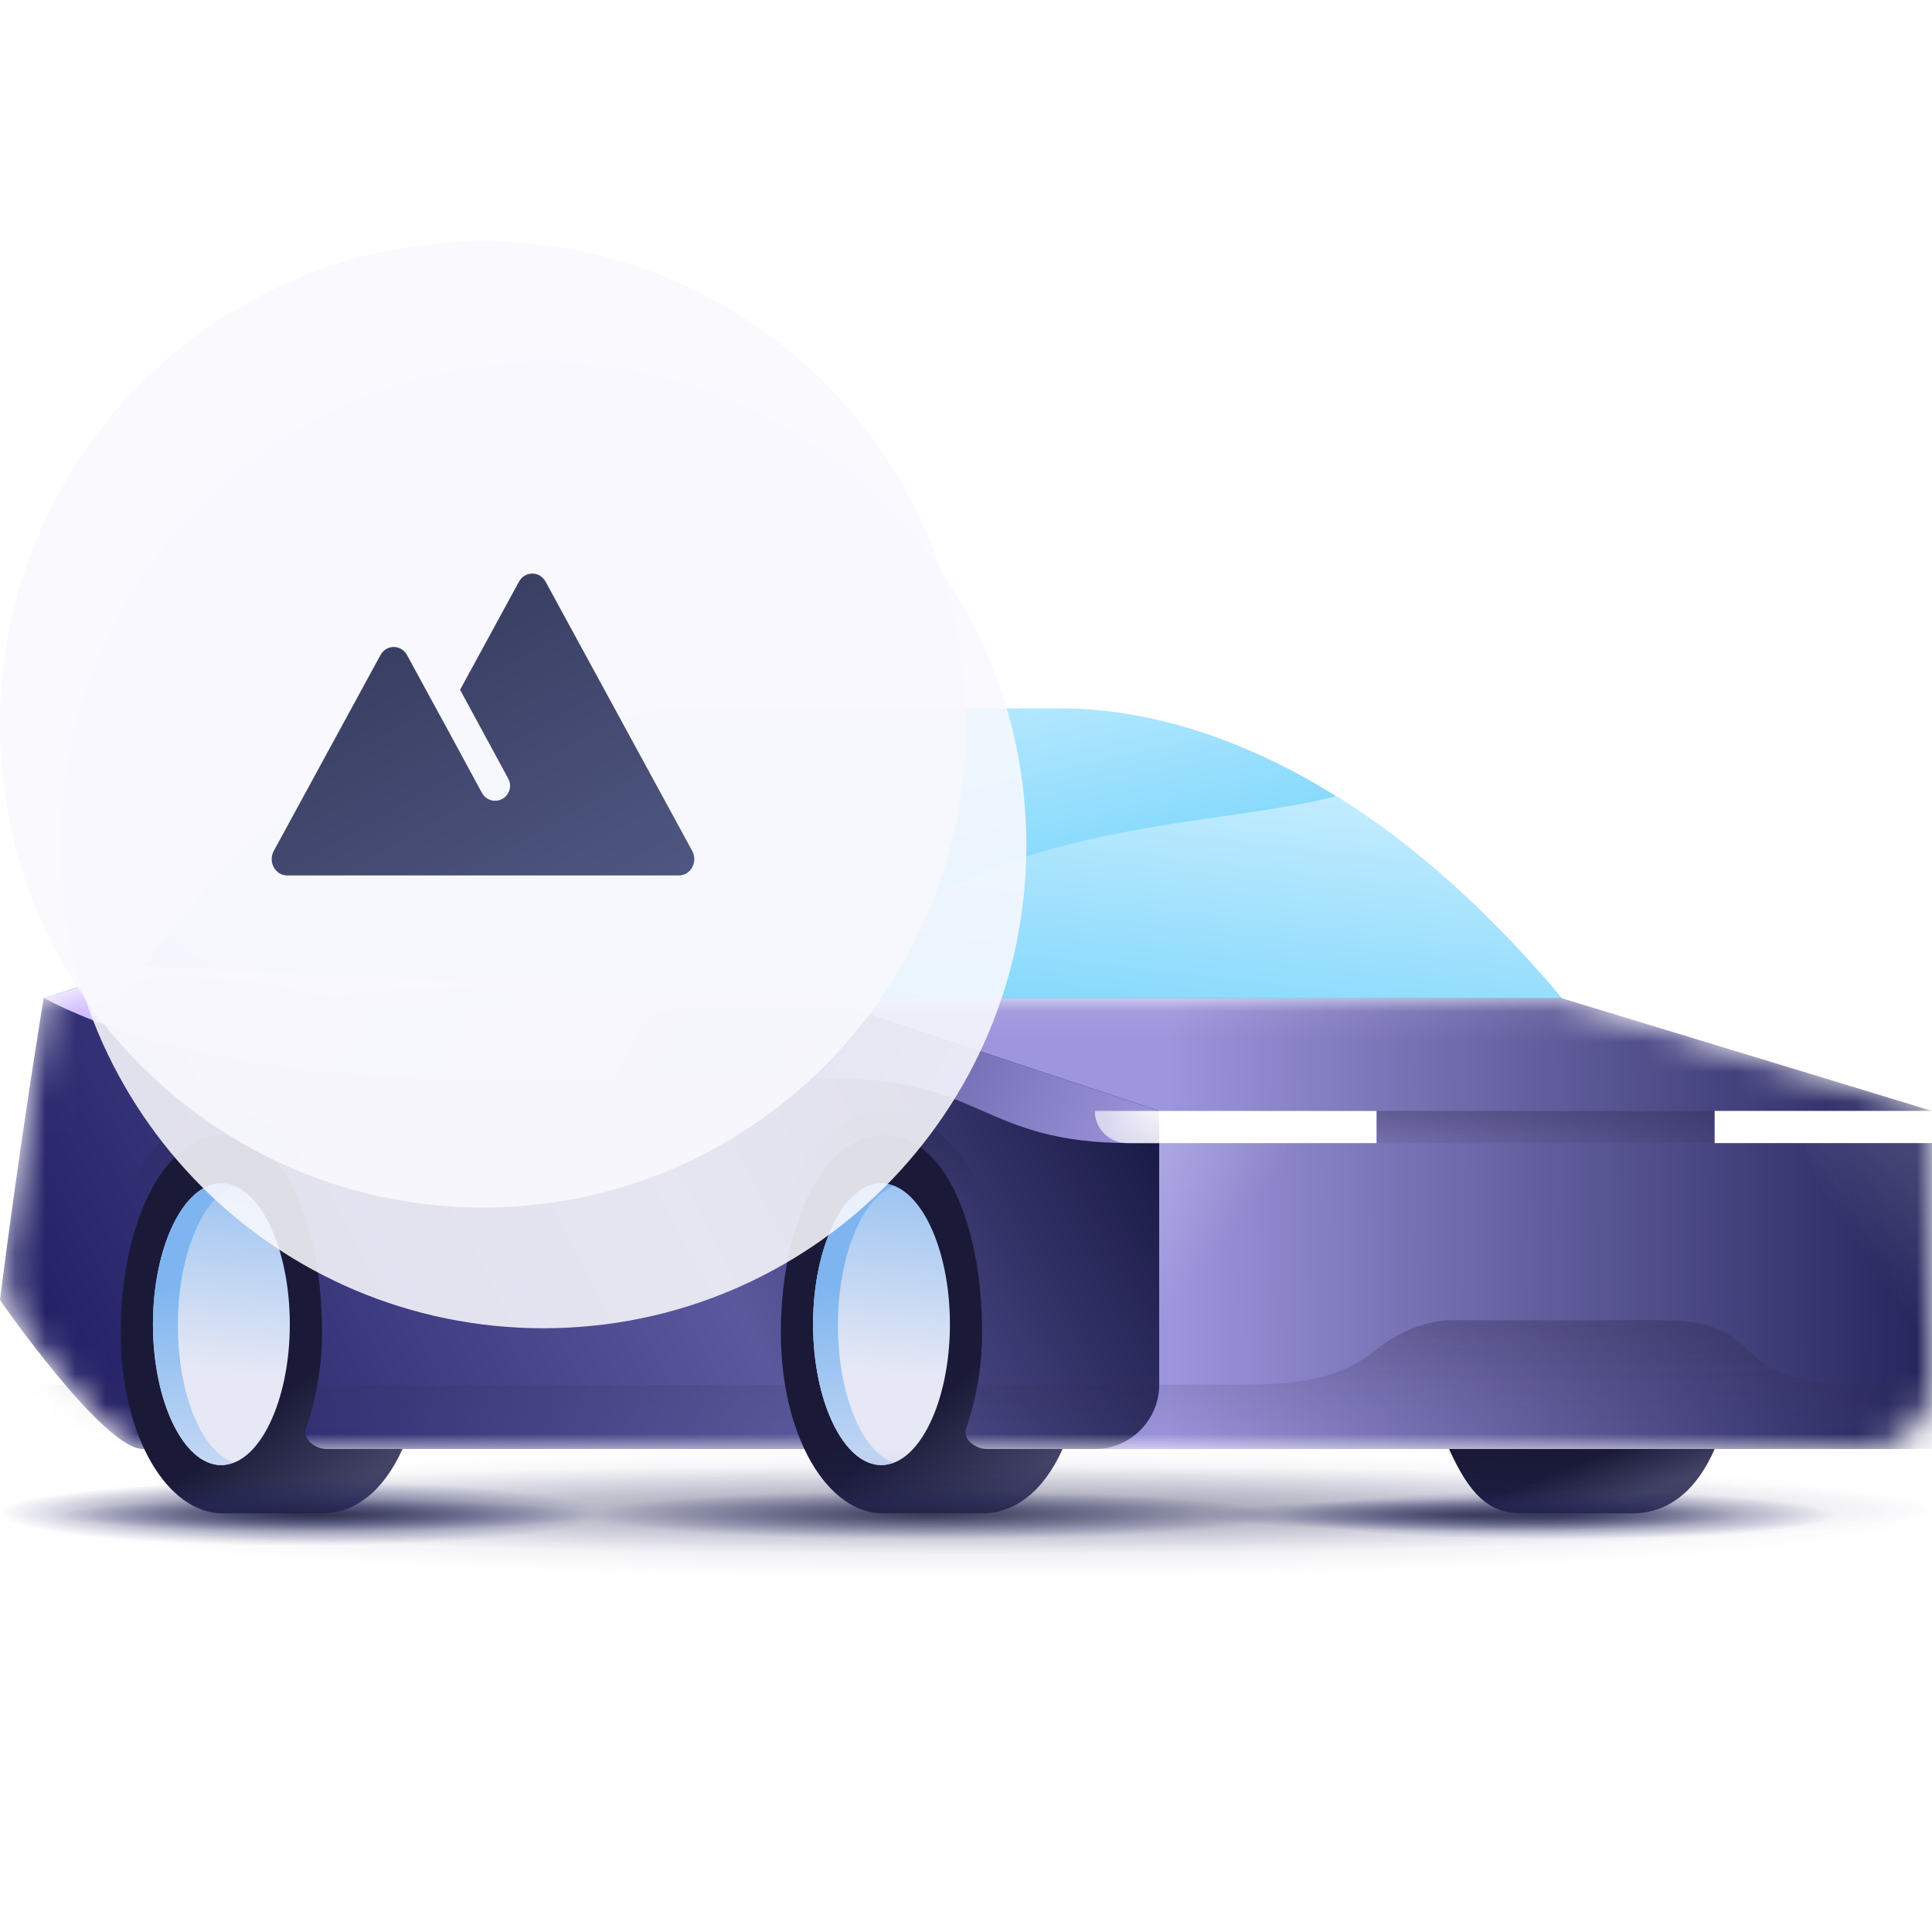 <svg width="64" height="64" viewBox="0 0 64 64" fill="none" xmlns="http://www.w3.org/2000/svg">
<g clip-path="url(#clip0_7200_44999)">
<path d="M51.733 33.067C45.241 25.323 39.04 23.467 35.171 23.467H17.467L27.2 33.067H51.733Z" fill="url(#paint0_linear_7200_44999)"/>
<path d="M44.268 26.377C46.626 27.847 49.157 29.993 51.733 33.067H27.2C30.371 28.509 36.068 27.683 40.574 27.03C41.952 26.83 43.219 26.646 44.268 26.377Z" fill="url(#paint1_linear_7200_44999)"/>
<path d="M17.707 23.468C10.533 23.468 4.8 32 4.8 32L27.2 33.067C26.043 29.982 22.198 23.468 17.707 23.468Z" fill="url(#paint2_linear_7200_44999)"/>
<path d="M20.925 32.768C19.48 29.878 16.694 28.52 14.202 27.306C13.099 26.768 12.053 26.259 11.207 25.657C7.503 28.094 4.987 31.726 4.81 31.985C4.891 31.994 4.971 32.003 5.051 32.012L20.925 32.768Z" fill="url(#paint3_linear_7200_44999)"/>
<mask id="mask0_7200_44999" style="mask-type:alpha" maskUnits="userSpaceOnUse" x="0" y="32" width="64" height="16">
<path d="M27.2 33.066H51.733L64 36.8V45.866C64 47.044 63.044 48 61.866 48H4.8C3.92 48 2.113 45.854 0.984 44.393C0.335 43.551 0.073 42.481 0.214 41.428C0.826 36.864 1.467 33.066 1.467 33.066L4.8 32L27.2 33.066Z" fill="white"/>
</mask>
<g mask="url(#mask0_7200_44999)">
<path d="M64 48V36.8L51.733 33.067H27.2V48H64Z" fill="url(#paint4_linear_7200_44999)"/>
<path d="M38.4 45.867C38.4 47.045 37.445 48 36.267 48C29.037 48 5.844 48 4.734 48C3.419 48 0 43.067 0 43.067C0.658 37.811 1.447 33.067 1.447 33.067L4.734 32L27.2 33.067L38.4 36.8V45.867Z" fill="url(#paint5_linear_7200_44999)"/>
<path d="M64 48H0V45.866H41.12C42.24 45.866 44.133 45.866 45.467 44.8C46.574 43.914 47.493 43.733 48.16 43.733H55.014C56.373 43.733 57.161 43.961 58 44.8C59.067 45.867 60.8 45.866 62.134 45.866H64V48Z" fill="url(#paint6_linear_7200_44999)"/>
<path d="M64 48H0V45.866H41.12C42.24 45.866 44.133 45.866 45.467 44.8C46.574 43.914 47.493 43.733 48.16 43.733H55.014C56.373 43.733 57.161 43.961 58 44.8C59.067 45.867 60.8 45.866 62.134 45.866H64V48Z" fill="url(#paint7_linear_7200_44999)"/>
<path d="M38.4 36.8L27.2 33.067L4.8 32L1.467 33.067C3.467 34.133 7.92 35.733 15.467 35.733H27.733C32.533 35.733 32.533 37.867 37.462 37.867C38.532 37.867 38.4 37.867 38.4 37.867C38.4 36.8 38.4 37.867 38.4 36.8Z" fill="url(#paint8_linear_7200_44999)"/>
</g>
<path opacity="0.8" d="M43.467 36.8H58.934L56.8 37.867H45.6L43.467 36.8Z" fill="url(#paint9_linear_7200_44999)"/>
<path d="M64 36.8H56.8V37.867H64V36.8Z" fill="white"/>
<path d="M45.6 37.867H38.4C38.4 37.867 38.4 37.387 38.4 36.8H45.6V37.867Z" fill="white"/>
<path d="M38.4 37.867H37.333C36.744 37.867 36.267 37.389 36.267 36.8H38.4V37.867Z" fill="url(#paint10_radial_7200_44999)"/>
<rect x="36.267" y="36.8" width="2.133" height="1.067" fill="url(#paint11_linear_7200_44999)"/>
<path opacity="0.24" d="M42.667 37.867L40.027 45.867H38.4V37.867H42.667Z" fill="url(#paint12_linear_7200_44999)"/>
<path opacity="0.24" d="M59.733 37.867L62.613 45.867H64V37.867H59.733Z" fill="url(#paint13_linear_7200_44999)"/>
<path opacity="0.64" d="M11.467 45.867C11.467 45.2 11.467 44.113 11.467 43.609C11.467 39.847 9.68 36.8 7.438 36.8C5.197 36.8 3.467 39.847 3.467 43.609C3.467 44.113 3.467 45.333 3.467 45.867" fill="url(#paint14_linear_7200_44999)"/>
<path opacity="0.64" d="M33.334 45.867C33.334 45.333 33.334 44.113 33.334 43.609C33.334 39.847 31.546 36.8 29.305 36.8C27.064 36.8 25.334 39.847 25.334 43.609C25.334 44.113 25.334 45.333 25.334 45.867" fill="url(#paint15_linear_7200_44999)"/>
<path d="M10.819 48C10.445 48 10.026 47.683 10.133 47.333C10.454 46.392 10.667 45.333 10.667 44.133C10.667 40.664 9.467 37.6 7.423 37.6C5.333 37.6 4 40.691 4 44.133C4 47.603 5.554 50.133 7.377 50.133H10.667C11.736 50.133 12.691 49.425 13.333 48H10.819Z" fill="url(#paint16_linear_7200_44999)"/>
<path d="M32.686 48C32.312 48 31.893 47.683 32 47.333C32.321 46.392 32.533 45.333 32.533 44.133C32.533 40.664 31.333 37.6 29.29 37.6C27.2 37.6 25.867 40.691 25.867 44.133C25.867 47.603 27.421 50.133 29.244 50.133H32.533C33.603 50.133 34.558 49.425 35.2 48H32.686Z" fill="url(#paint17_linear_7200_44999)"/>
<path d="M48 48C48.667 49.467 49.291 50.133 50.4 50.133H54.075C55.2 50.133 56.163 49.46 56.8 48H48Z" fill="url(#paint18_linear_7200_44999)"/>
<path d="M26.934 43.867C26.934 46.432 27.956 48.533 29.2 48.533C30.444 48.533 31.467 46.432 31.467 43.867C31.467 41.301 30.444 39.2 29.2 39.2C27.956 39.2 26.934 41.301 26.934 43.867Z" fill="url(#paint19_linear_7200_44999)"/>
<path d="M5.067 43.867C5.067 46.432 6.09 48.533 7.334 48.533C8.577 48.533 9.6 46.432 9.6 43.867C9.6 41.301 8.577 39.2 7.334 39.2C6.09 39.2 5.067 41.301 5.067 43.867Z" fill="url(#paint20_linear_7200_44999)"/>
<g style="mix-blend-mode:multiply">
<path d="M27.758 43.898C27.758 41.611 28.556 39.694 29.6 39.293C29.463 39.231 29.325 39.2 29.188 39.2C27.951 39.2 26.934 41.301 26.934 43.867C26.934 46.432 27.951 48.533 29.188 48.533C29.325 48.533 29.463 48.502 29.6 48.441C28.556 48.101 27.758 46.184 27.758 43.898Z" fill="url(#paint21_linear_7200_44999)"/>
</g>
<g style="mix-blend-mode:multiply">
<path d="M5.892 43.898C5.892 41.611 6.689 39.694 7.734 39.293C7.596 39.231 7.459 39.2 7.321 39.2C6.084 39.2 5.067 41.301 5.067 43.867C5.067 46.432 6.084 48.533 7.321 48.533C7.459 48.533 7.596 48.502 7.734 48.441C6.689 48.101 5.892 46.184 5.892 43.898Z" fill="url(#paint22_linear_7200_44999)"/>
</g>
<path opacity="0.75" d="M32 52.267C49.673 52.267 64 51.312 64 50.133C64 48.955 49.673 48 32 48C14.327 48 0 48.955 0 50.133C0 51.312 14.327 52.267 32 52.267Z" fill="url(#paint23_radial_7200_44999)"/>
<path opacity="0.75" d="M32 51.467C49.673 51.467 64 50.81 64 50C64 49.19 49.673 48.533 32 48.533C14.327 48.533 0 49.19 0 50C0 50.81 14.327 51.467 32 51.467Z" fill="url(#paint24_radial_7200_44999)"/>
<path opacity="0.8" d="M51.6 50.987C56.681 50.987 60.8 50.629 60.8 50.187C60.8 49.745 56.681 49.387 51.6 49.387C46.519 49.387 42.4 49.745 42.4 50.187C42.4 50.629 46.519 50.987 51.6 50.987Z" fill="url(#paint25_radial_7200_44999)"/>
<path opacity="0.8" d="M10 51.2C15.523 51.2 20 50.722 20 50.133C20 49.544 15.523 49.067 10 49.067C4.477 49.067 0 49.544 0 50.133C0 50.722 4.477 51.2 10 51.2Z" fill="url(#paint26_radial_7200_44999)"/>
<path opacity="0.8" d="M30.8 50.987C37.133 50.987 42.267 50.629 42.267 50.187C42.267 49.745 37.133 49.387 30.8 49.387C24.467 49.387 19.334 49.745 19.334 50.187C19.334 50.629 24.467 50.987 30.8 50.987Z" fill="url(#paint27_radial_7200_44999)"/>
<path opacity="0.64" d="M48.72 50.72C53.654 50.72 57.653 50.481 57.653 50.187C57.653 49.892 53.654 49.653 48.72 49.653C43.786 49.653 39.787 49.892 39.787 50.187C39.787 50.481 43.786 50.72 48.72 50.72Z" fill="url(#paint28_radial_7200_44999)"/>
<path opacity="0.64" d="M10.72 50.72C15.654 50.72 19.653 50.481 19.653 50.187C19.653 49.892 15.654 49.653 10.72 49.653C5.786 49.653 1.787 49.892 1.787 50.187C1.787 50.481 5.786 50.72 10.72 50.72Z" fill="url(#paint29_radial_7200_44999)"/>
<g opacity="0.88" filter="url(#filter0_d_7200_44999)">
<path fill-rule="evenodd" clip-rule="evenodd" d="M16 40C24.837 40 32 32.837 32 24C32 15.163 24.837 8 16 8C7.163 8 0 15.163 0 24C0 32.837 7.163 40 16 40Z" fill="#F8F8FE"/>
</g>
<path opacity="0.88" fill-rule="evenodd" clip-rule="evenodd" d="M16 40C24.837 40 32 32.837 32 24C32 15.163 24.837 8 16 8C7.163 8 0 15.163 0 24C0 32.837 7.163 40 16 40Z" fill="#F8F8FE"/>
<path d="M15.966 26.267C16.098 26.51 16.405 26.598 16.646 26.462C16.881 26.328 16.966 26.032 16.837 25.794L15.241 22.85L17.191 19.27C17.387 18.91 17.877 18.91 18.074 19.27L22.931 28.189C23.127 28.549 22.882 29 22.489 29H9.511C9.118 29 8.873 28.549 9.069 28.189L12.602 21.703C12.798 21.342 13.289 21.342 13.485 21.703L14.675 23.889L14.676 23.887L15.966 26.267Z" fill="url(#paint30_linear_7200_44999)"/>
</g>
<defs>
<filter id="filter0_d_7200_44999" x="0" y="8" width="36" height="38" filterUnits="userSpaceOnUse" color-interpolation-filters="sRGB">
<feFlood flood-opacity="0" result="BackgroundImageFix"/>
<feColorMatrix in="SourceAlpha" type="matrix" values="0 0 0 0 0 0 0 0 0 0 0 0 0 0 0 0 0 0 127 0" result="hardAlpha"/>
<feOffset dx="2" dy="4"/>
<feGaussianBlur stdDeviation="1"/>
<feColorMatrix type="matrix" values="0 0 0 0 0.129 0 0 0 0 0.133 0 0 0 0 0.251 0 0 0 0.08 0"/>
<feBlend mode="normal" in2="BackgroundImageFix" result="effect1_dropShadow_7200_44999"/>
<feBlend mode="normal" in="SourceGraphic" in2="effect1_dropShadow_7200_44999" result="shape"/>
</filter>
<linearGradient id="paint0_linear_7200_44999" x1="33.055" y1="19.76" x2="37.334" y2="38.667" gradientUnits="userSpaceOnUse">
<stop stop-color="#D1F1FF"/>
<stop offset="1" stop-color="#34BFFA"/>
</linearGradient>
<linearGradient id="paint1_linear_7200_44999" x1="43.467" y1="21.733" x2="40.752" y2="45.194" gradientUnits="userSpaceOnUse">
<stop stop-color="#E5F7FF"/>
<stop offset="0.999" stop-color="#32BEFA"/>
</linearGradient>
<linearGradient id="paint2_linear_7200_44999" x1="36.267" y1="5.733" x2="1.871" y2="60.136" gradientUnits="userSpaceOnUse">
<stop offset="0.001" stop-color="#D1F1FF"/>
<stop offset="0.29" stop-color="#85DAFF"/>
<stop offset="0.638" stop-color="#32BEFA"/>
<stop offset="1" stop-color="#325E9F"/>
</linearGradient>
<linearGradient id="paint3_linear_7200_44999" x1="20.8" y1="18.667" x2="2.6" y2="43.418" gradientUnits="userSpaceOnUse">
<stop offset="0.001" stop-color="#D1F1FF"/>
<stop offset="0.328" stop-color="#85DAFF"/>
<stop offset="0.766" stop-color="#32BEFA"/>
<stop offset="1" stop-color="#325E9F"/>
</linearGradient>
<linearGradient id="paint4_linear_7200_44999" x1="64" y1="40.533" x2="38.667" y2="40.647" gradientUnits="userSpaceOnUse">
<stop offset="0.002" stop-color="#25255C"/>
<stop offset="1" stop-color="#9D95DD"/>
</linearGradient>
<linearGradient id="paint5_linear_7200_44999" x1="-8.267" y1="40" x2="34.625" y2="17.148" gradientUnits="userSpaceOnUse">
<stop stop-color="#110E55"/>
<stop offset="0.562" stop-color="#5B599D"/>
<stop offset="0.902" stop-color="#13133C"/>
</linearGradient>
<linearGradient id="paint6_linear_7200_44999" x1="32.741" y1="48" x2="32.741" y2="43.733" gradientUnits="userSpaceOnUse">
<stop stop-color="#2C2643" stop-opacity="0"/>
<stop offset="1" stop-color="#2C2643" stop-opacity="0.24"/>
</linearGradient>
<linearGradient id="paint7_linear_7200_44999" x1="32" y1="43.733" x2="32" y2="45.867" gradientUnits="userSpaceOnUse">
<stop stop-color="#212240" stop-opacity="0.08"/>
<stop offset="1" stop-color="#212240" stop-opacity="0"/>
</linearGradient>
<linearGradient id="paint8_linear_7200_44999" x1="42.4" y1="37.867" x2="9.342" y2="18.943" gradientUnits="userSpaceOnUse">
<stop offset="0.094" stop-color="#9D95DD"/>
<stop offset="0.403" stop-color="#5A589C"/>
<stop offset="0.775" stop-color="#D2BFFF"/>
<stop offset="1" stop-color="#D2BFFF"/>
</linearGradient>
<linearGradient id="paint9_linear_7200_44999" x1="51.379" y1="38.298" x2="51.379" y2="36.8" gradientUnits="userSpaceOnUse">
<stop stop-color="#2C2643" stop-opacity="0"/>
<stop offset="1" stop-color="#2C2643" stop-opacity="0.4"/>
</linearGradient>
<radialGradient id="paint10_radial_7200_44999" cx="0" cy="0" r="1" gradientUnits="userSpaceOnUse" gradientTransform="translate(38.533 36.8) rotate(164.055) scale(1.941 3.883)">
<stop stop-color="white" stop-opacity="0.96"/>
<stop offset="1" stop-color="white" stop-opacity="0.64"/>
</radialGradient>
<linearGradient id="paint11_linear_7200_44999" x1="38.533" y1="38" x2="37.697" y2="36.868" gradientUnits="userSpaceOnUse">
<stop stop-color="#212240" stop-opacity="0.08"/>
<stop offset="1" stop-color="#212240" stop-opacity="0"/>
</linearGradient>
<linearGradient id="paint12_linear_7200_44999" x1="35.867" y1="38.533" x2="40.232" y2="41.732" gradientUnits="userSpaceOnUse">
<stop stop-color="white"/>
<stop offset="1" stop-color="white" stop-opacity="0"/>
</linearGradient>
<linearGradient id="paint13_linear_7200_44999" x1="66.667" y1="38.814" x2="62.07" y2="41.985" gradientUnits="userSpaceOnUse">
<stop stop-color="white"/>
<stop offset="1" stop-color="white" stop-opacity="0"/>
</linearGradient>
<linearGradient id="paint14_linear_7200_44999" x1="7.47" y1="35.207" x2="7.47" y2="50.357" gradientUnits="userSpaceOnUse">
<stop offset="0" stop-color="#212240"/>
<stop offset="0.294" stop-color="#212240" stop-opacity="0"/>
</linearGradient>
<linearGradient id="paint15_linear_7200_44999" x1="29.336" y1="35.207" x2="29.336" y2="50.357" gradientUnits="userSpaceOnUse">
<stop offset="0" stop-color="#212240"/>
<stop offset="0.294" stop-color="#212240" stop-opacity="0"/>
</linearGradient>
<linearGradient id="paint16_linear_7200_44999" x1="9.467" y1="46.133" x2="12.001" y2="49.139" gradientUnits="userSpaceOnUse">
<stop stop-color="#1A1A38"/>
<stop offset="1" stop-color="#434366"/>
</linearGradient>
<linearGradient id="paint17_linear_7200_44999" x1="31.333" y1="46.133" x2="33.868" y2="49.139" gradientUnits="userSpaceOnUse">
<stop stop-color="#1A1A38"/>
<stop offset="1" stop-color="#434366"/>
</linearGradient>
<linearGradient id="paint18_linear_7200_44999" x1="50.8" y1="49.067" x2="51.386" y2="50.613" gradientUnits="userSpaceOnUse">
<stop stop-color="#1A1A38"/>
<stop offset="1" stop-color="#434366"/>
</linearGradient>
<linearGradient id="paint19_linear_7200_44999" x1="29.067" y1="45.448" x2="30.015" y2="36.66" gradientUnits="userSpaceOnUse">
<stop offset="0" stop-color="#E6E8F5"/>
<stop offset="1" stop-color="#7EB5F0"/>
</linearGradient>
<linearGradient id="paint20_linear_7200_44999" x1="7.2" y1="45.448" x2="8.148" y2="36.66" gradientUnits="userSpaceOnUse">
<stop offset="0" stop-color="#E6E8F5"/>
<stop offset="1" stop-color="#7EB5F0"/>
</linearGradient>
<linearGradient id="paint21_linear_7200_44999" x1="28.867" y1="51.346" x2="28.174" y2="42.55" gradientUnits="userSpaceOnUse">
<stop offset="0" stop-color="#E6E8F5"/>
<stop offset="1" stop-color="#7EB5F0"/>
</linearGradient>
<linearGradient id="paint22_linear_7200_44999" x1="7.001" y1="51.346" x2="6.307" y2="42.55" gradientUnits="userSpaceOnUse">
<stop offset="0" stop-color="#E6E8F5"/>
<stop offset="1" stop-color="#7EB5F0"/>
</linearGradient>
<radialGradient id="paint23_radial_7200_44999" cx="0" cy="0" r="1" gradientUnits="userSpaceOnUse" gradientTransform="translate(31.997 50.138) rotate(90) scale(2.133 32)">
<stop stop-color="#212240" stop-opacity="0.23"/>
<stop offset="1" stop-color="#23266A" stop-opacity="0"/>
</radialGradient>
<radialGradient id="paint24_radial_7200_44999" cx="0" cy="0" r="1" gradientUnits="userSpaceOnUse" gradientTransform="translate(31.997 50.005) rotate(90) scale(1.467 32)">
<stop stop-color="#212240" stop-opacity="0.51"/>
<stop offset="1" stop-color="#23266A" stop-opacity="0"/>
</radialGradient>
<radialGradient id="paint25_radial_7200_44999" cx="0" cy="0" r="1" gradientUnits="userSpaceOnUse" gradientTransform="translate(51.601 50.192) rotate(90) scale(0.8 9.2)">
<stop stop-color="#212240"/>
<stop offset="1" stop-color="#23266A" stop-opacity="0"/>
</radialGradient>
<radialGradient id="paint26_radial_7200_44999" cx="0" cy="0" r="1" gradientUnits="userSpaceOnUse" gradientTransform="translate(9.999 50.139) rotate(90) scale(1.067 10)">
<stop stop-color="#212240"/>
<stop offset="1" stop-color="#23266A" stop-opacity="0"/>
</radialGradient>
<radialGradient id="paint27_radial_7200_44999" cx="0" cy="0" r="1" gradientUnits="userSpaceOnUse" gradientTransform="translate(30.799 50.191) rotate(90) scale(0.8 11.466)">
<stop stop-color="#212240"/>
<stop offset="1" stop-color="#23266A" stop-opacity="0"/>
</radialGradient>
<radialGradient id="paint28_radial_7200_44999" cx="0" cy="0" r="1" gradientUnits="userSpaceOnUse" gradientTransform="translate(48.718 50.192) rotate(90) scale(0.533 8.921)">
<stop stop-color="#212240"/>
<stop offset="1" stop-color="#23266A" stop-opacity="0"/>
</radialGradient>
<radialGradient id="paint29_radial_7200_44999" cx="0" cy="0" r="1" gradientUnits="userSpaceOnUse" gradientTransform="translate(10.717 50.192) rotate(90) scale(0.533 8.921)">
<stop stop-color="#212240"/>
<stop offset="1" stop-color="#23266A" stop-opacity="0"/>
</radialGradient>
<linearGradient id="paint30_linear_7200_44999" x1="1.028" y1="12.889" x2="13.693" y2="35.32" gradientUnits="userSpaceOnUse">
<stop stop-color="#212240"/>
<stop offset="1" stop-color="#515984"/>
</linearGradient>
<clipPath id="clip0_7200_44999">
<rect width="64" height="64" fill="white"/>
</clipPath>
</defs>
</svg>
